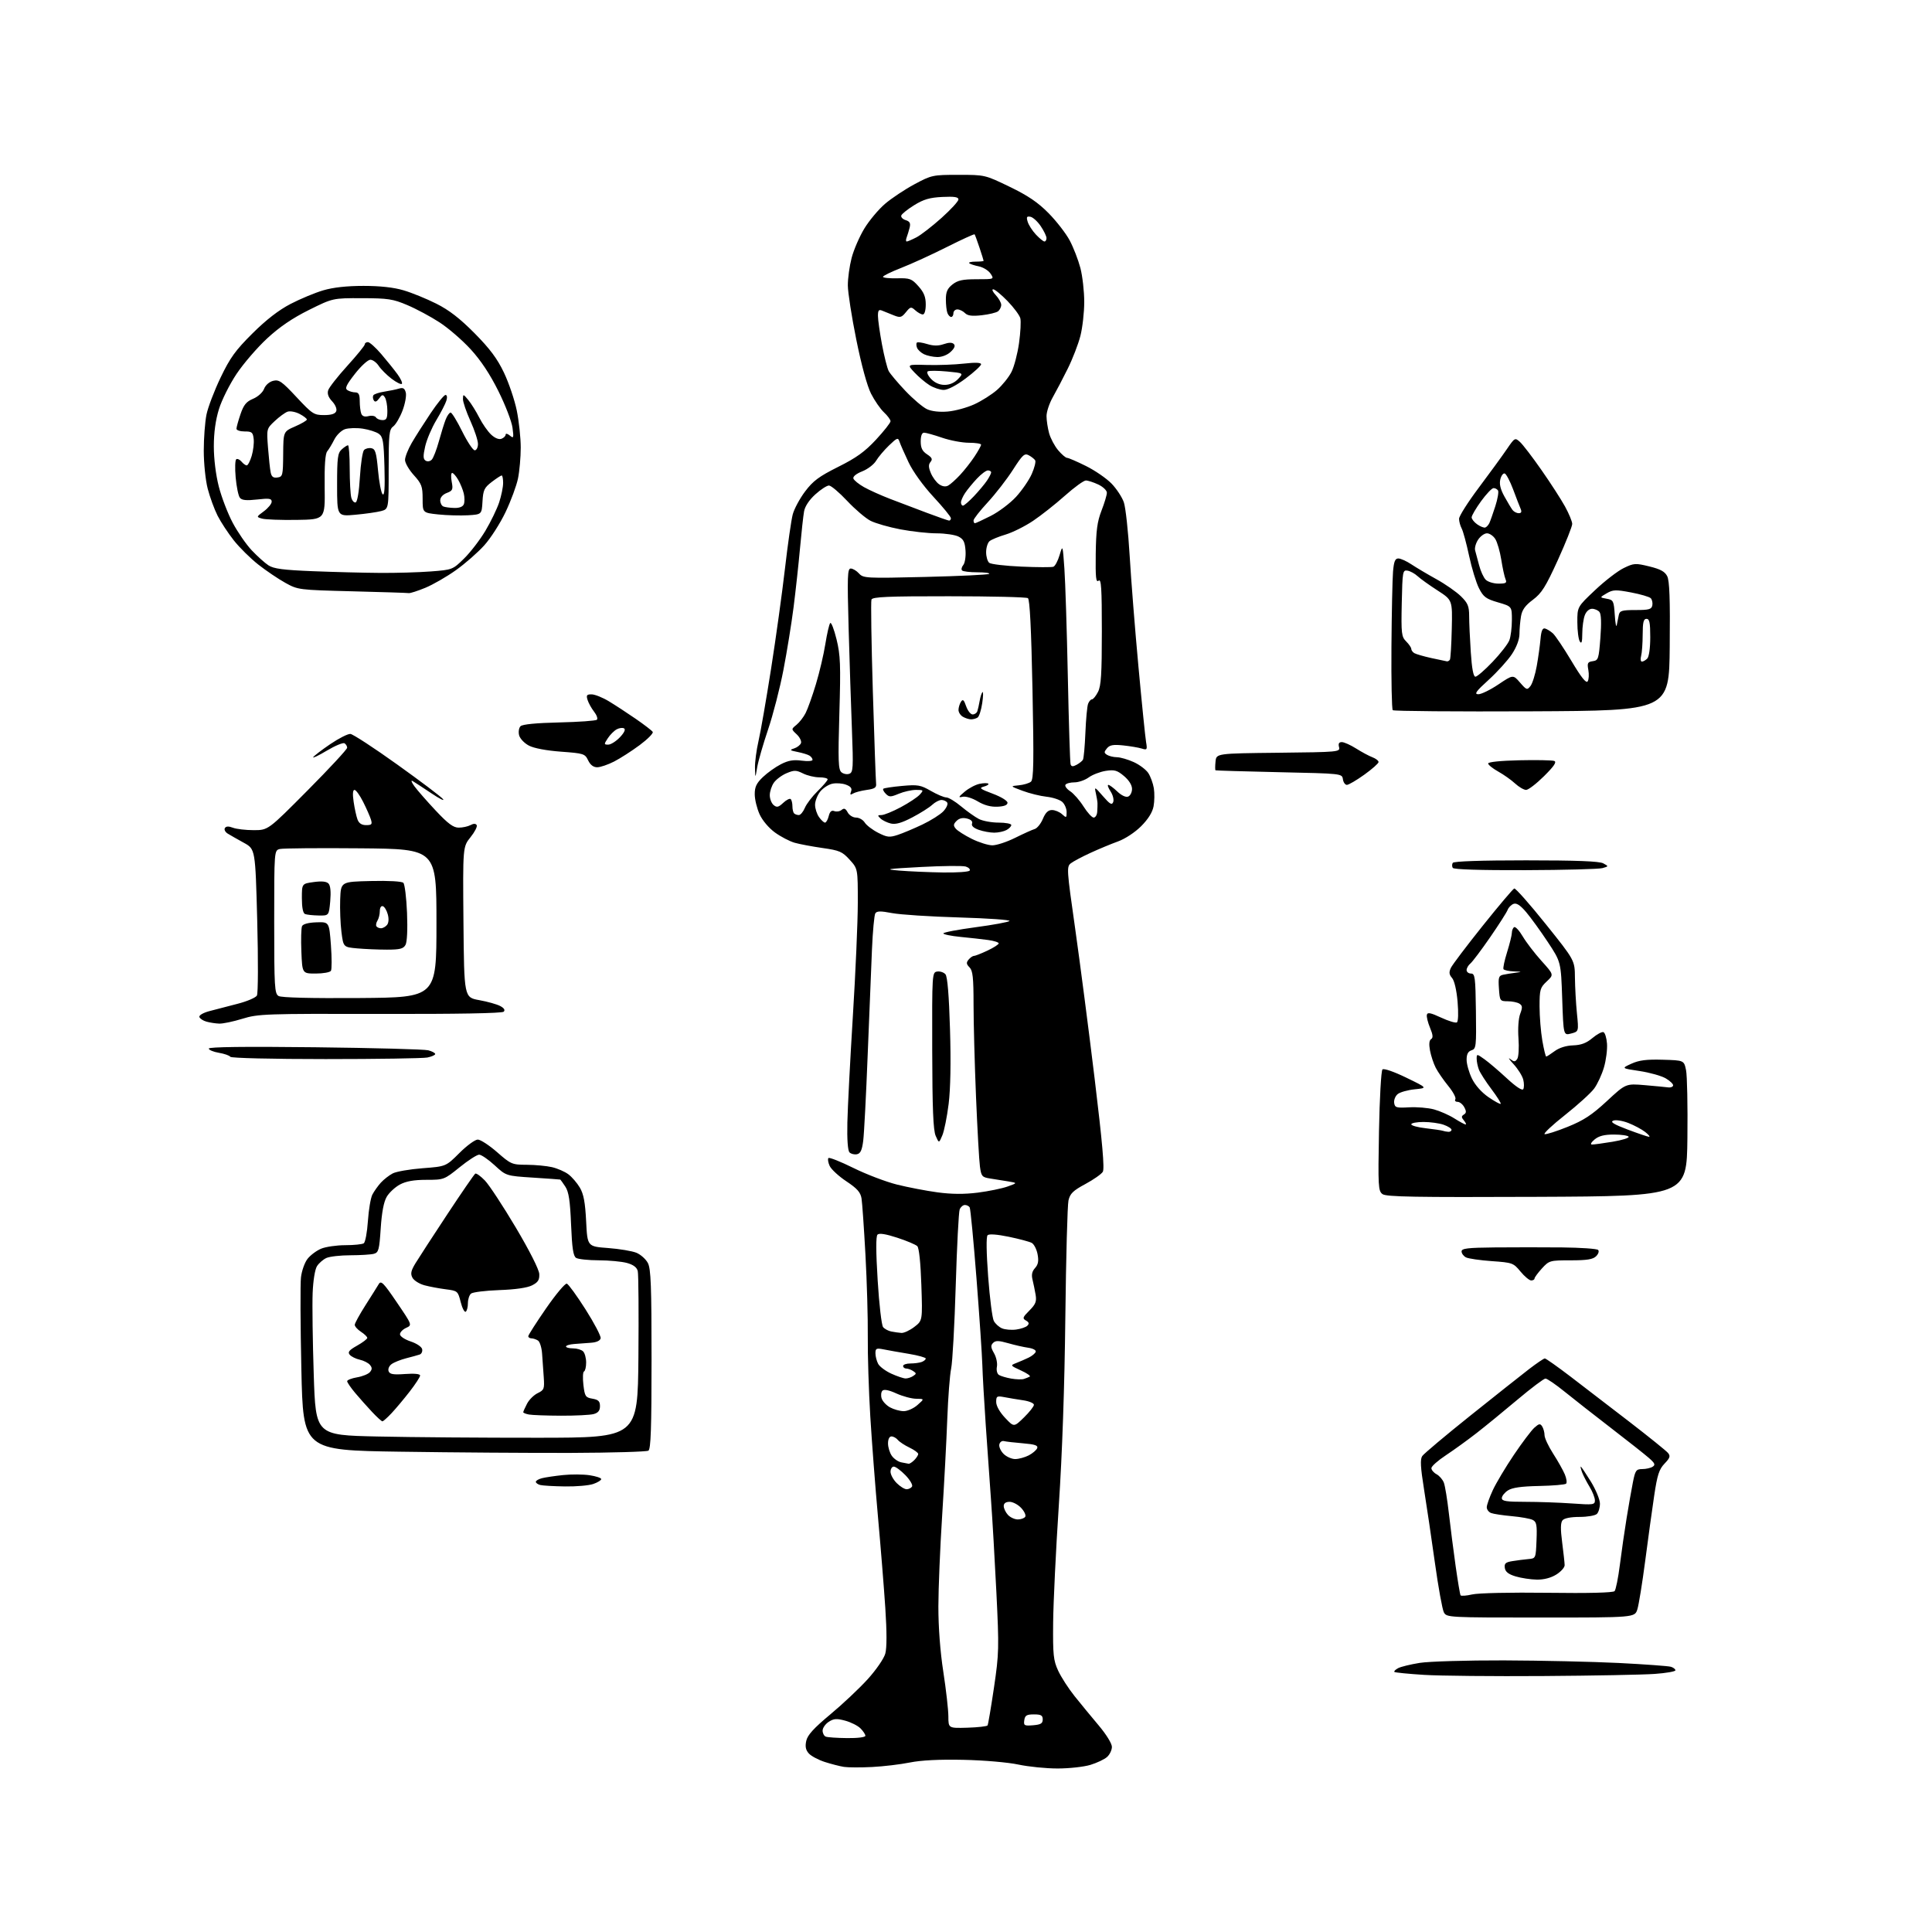 <?xml version="1.0" encoding="UTF-8" standalone="no"?>
<svg 
  version="1.1" 
  xmlns="http://www.w3.org/2000/svg" 
  xmlns:xlink="http://www.w3.org/1999/xlink" 
  xmlns:svg="http://www.w3.org/2000/svg"
  xmlns:rdf="http://www.w3.org/1999/02/22-rdf-syntax-ns#"
  xmlns:cc="http://creativecommons.org/ns#"
  xmlns:dc="http://purl.org/dc/elements/1.1/"
  viewBox="0 0 768 768"
  width="768"
  height="768"
>
<style>svg {background-color: white; }</style>"
<path stroke="none" fill="black" fill-rule="evenodd" d="M346.69,702.41C342.19,702.64 337.15,702.62 335.50,702.37C333.85,702.11 330.42,701.23 327.87,700.41C325.32,699.59 322.46,698.07 321.52,697.03C320.28,695.65 320.00,694.28 320.50,692.01C321.01,689.70 323.47,686.99 330.05,681.51C334.92,677.46 341.62,671.15 344.93,667.50C348.29,663.79 351.38,659.30 351.92,657.33C352.55,655.05 352.55,648.65 351.92,639.15C351.39,631.09 350.08,614.83 349.01,603.00C347.95,591.17 346.57,573.17 345.95,563.00C345.34,552.83 344.89,538.55 344.96,531.28C345.03,524.01 344.61,509.38 344.03,498.78C343.45,488.18 342.75,478.09 342.47,476.38C342.07,473.95 340.73,472.44 336.44,469.59C333.41,467.58 330.42,464.82 329.80,463.46C329.18,462.10 328.97,460.70 329.32,460.34C329.68,459.99 334.14,461.76 339.24,464.28C344.33,466.80 352.10,469.76 356.50,470.87C360.90,471.97 368.18,473.37 372.69,473.98C378.35,474.74 383.29,474.77 388.69,474.09C392.98,473.54 398.30,472.45 400.50,471.67C404.50,470.24 404.50,470.24 400.75,469.62C398.69,469.28 395.45,468.76 393.56,468.47C390.38,467.97 390.07,467.60 389.54,463.72C389.22,461.40 388.52,448.93 387.98,436.00C387.45,423.07 387.00,406.57 387.00,399.32C387.00,388.58 386.70,385.85 385.40,384.54C384.12,383.26 384.05,382.65 385.02,381.47C385.70,380.66 386.64,380.00 387.13,380.00C387.62,380.00 390.04,379.05 392.51,377.89C394.98,376.73 397.00,375.43 397.00,375.00C397.00,374.58 395.09,373.97 392.75,373.66C390.41,373.34 385.46,372.79 381.75,372.43C378.04,372.06 375.00,371.44 375.00,371.04C375.00,370.63 380.74,369.54 387.75,368.60C394.76,367.67 400.86,366.54 401.29,366.11C401.73,365.67 392.73,365.04 381.30,364.70C369.86,364.37 357.85,363.59 354.61,362.97C350.02,362.09 348.54,362.12 347.95,363.08C347.53,363.76 346.93,370.21 346.62,377.41C346.30,384.61 345.54,403.55 344.91,419.50C344.29,435.45 343.49,450.74 343.14,453.49C342.66,457.25 342.04,458.56 340.64,458.83C339.62,459.03 338.30,458.70 337.70,458.10C337.01,457.41 336.69,453.00 336.84,446.25C336.97,440.34 337.95,421.32 339.02,404.00C340.10,386.68 340.98,366.39 340.99,358.92C341.00,345.33 341.00,345.33 337.75,341.75C334.84,338.54 333.71,338.05 327.00,337.10C322.88,336.51 317.87,335.57 315.89,335.01C313.90,334.44 310.38,332.61 308.06,330.93C305.61,329.15 303.05,326.12 301.95,323.69C300.90,321.38 300.03,317.82 300.02,315.76C300.00,312.83 300.70,311.34 303.25,308.91C305.04,307.19 308.27,304.89 310.43,303.79C313.37,302.28 315.45,301.93 318.68,302.37C321.08,302.70 323.00,302.55 323.00,302.04C323.00,301.53 322.45,300.78 321.78,300.37C321.12,299.95 318.98,299.30 317.03,298.91C313.94,298.30 313.77,298.12 315.68,297.51C316.88,297.12 318.10,296.18 318.40,295.41C318.69,294.64 317.93,293.08 316.72,291.93C314.50,289.85 314.50,289.85 316.63,288.12C317.80,287.16 319.43,285.06 320.25,283.44C321.08,281.82 322.92,276.68 324.33,272.00C325.75,267.32 327.44,260.12 328.09,256.00C328.75,251.88 329.61,248.13 330.02,247.68C330.42,247.22 331.55,250.12 332.53,254.11C334.08,260.45 334.23,264.22 333.66,283.57C333.11,302.49 333.23,305.95 334.50,307.00C335.31,307.67 336.72,307.94 337.64,307.58C339.14,307.01 339.24,305.27 338.66,290.22C338.30,281.03 337.71,262.81 337.34,249.75C336.77,228.99 336.87,226.00 338.19,226.00C339.01,226.00 340.49,226.88 341.47,227.97C343.17,229.85 344.26,229.91 367.87,229.34C381.42,229.01 392.81,228.47 393.20,228.12C393.58,227.78 391.49,227.50 388.53,227.50C385.58,227.50 382.84,227.17 382.44,226.77C382.04,226.37 382.26,225.40 382.92,224.60C383.58,223.80 383.98,221.21 383.81,218.85C383.56,215.43 382.99,214.29 381.00,213.29C379.62,212.60 375.74,212.02 372.36,212.01C368.98,212.01 362.49,211.29 357.93,210.43C353.37,209.56 348.03,208.03 346.06,207.03C344.10,206.03 339.91,202.46 336.76,199.11C333.61,195.75 330.35,193.00 329.52,193.00C328.69,193.00 326.25,194.58 324.11,196.52C321.69,198.71 319.99,201.26 319.63,203.27C319.31,205.05 318.58,211.68 318.01,218.00C317.44,224.32 316.29,234.85 315.46,241.39C314.63,247.93 312.80,259.18 311.41,266.39C310.02,273.60 307.28,284.23 305.32,290.00C303.37,295.77 301.42,302.52 301.00,305.00C300.24,309.50 300.24,309.50 300.12,305.31C300.05,303.01 300.69,298.17 301.52,294.56C302.36,290.95 304.61,277.98 306.53,265.75C308.45,253.51 310.93,235.62 312.04,226.00C313.15,216.38 314.54,206.70 315.12,204.50C315.70,202.30 317.91,198.19 320.03,195.37C323.20,191.16 325.55,189.41 333.19,185.59C340.42,181.99 343.78,179.56 348.25,174.75C351.41,171.33 354.00,168.05 354.00,167.45C354.00,166.84 352.83,165.26 351.40,163.92C349.97,162.59 347.66,159.25 346.26,156.50C344.70,153.44 342.43,145.12 340.39,135.00C338.55,125.93 337.04,116.23 337.03,113.46C337.01,110.69 337.69,105.77 338.53,102.54C339.37,99.30 341.65,94.05 343.58,90.86C345.52,87.67 349.22,83.25 351.80,81.04C354.39,78.82 359.65,75.32 363.50,73.25C370.32,69.60 370.77,69.50 381.02,69.50C391.51,69.50 391.55,69.51 401.34,74.24C408.66,77.78 412.58,80.44 416.83,84.74C419.95,87.91 423.73,92.78 425.22,95.57C426.71,98.37 428.62,103.30 429.47,106.53C430.31,109.77 431.00,115.83 431.00,120.00C431.00,124.17 430.31,130.26 429.47,133.54C428.63,136.82 426.38,142.65 424.47,146.50C422.57,150.35 419.88,155.48 418.50,157.91C417.13,160.33 416.00,163.71 416.01,165.41C416.01,167.11 416.48,170.17 417.04,172.22C417.61,174.26 419.22,177.30 420.63,178.97C422.03,180.64 423.63,182.00 424.17,182.00C424.72,182.00 428.11,183.46 431.70,185.25C435.29,187.03 439.85,190.17 441.84,192.22C443.83,194.27 446.03,197.62 446.74,199.66C447.45,201.71 448.49,211.28 449.06,220.94C449.63,230.60 451.20,250.43 452.55,265.00C453.89,279.57 455.26,293.02 455.57,294.89C456.11,298.06 456.00,298.23 453.82,297.55C452.54,297.16 449.23,296.60 446.46,296.31C442.51,295.90 441.12,296.15 440.03,297.47C438.83,298.91 438.83,299.28 440.06,300.06C440.85,300.56 442.62,300.99 444.00,301.01C445.38,301.03 448.38,301.90 450.67,302.94C452.97,303.98 455.57,305.95 456.47,307.31C457.36,308.67 458.35,311.39 458.67,313.34C458.98,315.29 458.94,318.53 458.56,320.53C458.11,322.92 456.40,325.65 453.61,328.44C451.16,330.89 447.26,333.45 444.43,334.48C441.72,335.46 436.80,337.50 433.50,339.02C430.20,340.53 426.69,342.40 425.69,343.16C423.96,344.50 424.03,345.56 427.38,369.03C429.29,382.49 432.79,409.39 435.14,428.81C438.22,454.26 439.13,464.59 438.38,465.81C437.81,466.74 434.68,468.93 431.43,470.68C426.56,473.30 425.37,474.46 424.74,477.18C424.32,479.01 423.76,499.85 423.49,523.50C423.18,551.31 422.26,577.80 420.89,598.50C419.73,616.10 418.72,637.02 418.64,645.00C418.52,657.89 418.74,660.01 420.64,664.13C421.82,666.67 424.74,671.21 427.14,674.21C429.54,677.21 433.86,682.47 436.75,685.89C439.75,689.44 442.00,693.09 442.00,694.40C442.00,695.66 441.14,697.47 440.09,698.41C439.05,699.36 436.05,700.78 433.44,701.57C430.82,702.36 424.96,703.00 420.41,703.00C415.85,703.00 408.84,702.30 404.82,701.44C400.73,700.56 391.09,699.73 383.00,699.56C373.46,699.35 366.17,699.72 361.69,700.62C357.95,701.38 351.20,702.18 346.69,702.41zM336.75,690.92C340.97,690.97 344.00,690.58 344.00,690.00C344.00,689.45 343.12,688.12 342.05,687.05C340.98,685.98 338.24,684.60 335.97,683.99C332.55,683.07 331.42,683.15 329.42,684.46C328.09,685.33 327.00,686.90 327.00,687.94C327.00,688.98 327.56,690.06 328.25,690.34C328.94,690.62 332.76,690.88 336.75,690.92zM384.58,686.79C388.74,686.66 392.34,686.25 392.57,685.88C392.81,685.51 393.95,678.74 395.12,670.85C397.12,657.30 397.17,655.19 396.08,633.00C395.44,620.08 394.49,603.65 393.96,596.50C393.44,589.35 392.49,575.85 391.85,566.50C391.21,557.15 390.60,546.35 390.49,542.50C390.38,538.65 389.34,523.21 388.17,508.19C387.00,493.17 385.78,480.45 385.46,479.94C385.14,479.42 384.28,479.00 383.55,479.00C382.81,479.00 381.89,479.79 381.49,480.75C381.10,481.71 380.39,495.32 379.92,511.00C379.45,526.67 378.63,541.52 378.10,544.00C377.57,546.48 376.88,555.48 376.56,564.00C376.25,572.52 375.33,589.85 374.52,602.50C373.71,615.15 373.03,631.40 373.02,638.61C373.01,646.82 373.74,656.54 374.99,664.61C376.08,671.70 376.98,679.64 376.99,682.26C377.00,687.01 377.00,687.01 384.58,686.79zM410.67,685.82C413.73,685.56 414.50,685.10 414.50,683.50C414.50,681.88 413.83,681.50 411.00,681.50C408.10,681.50 407.44,681.90 407.17,683.82C406.87,685.93 407.17,686.10 410.67,685.82zM613.50,666.25C593.70,666.39 572.38,666.18 566.12,665.79C559.86,665.40 554.54,664.87 554.29,664.62C554.03,664.37 554.70,663.69 555.77,663.12C556.84,662.55 560.71,661.61 564.37,661.02C568.04,660.44 583.06,659.99 597.77,660.03C612.47,660.08 633.04,660.54 643.49,661.06C653.93,661.59 663.27,662.27 664.24,662.58C665.21,662.88 666.00,663.51 666.00,663.98C666.00,664.44 662.29,665.09 657.75,665.41C653.21,665.74 633.30,666.12 613.50,666.25zM612.46,643.00C575.65,643.00 575.05,642.97 573.96,640.93C573.35,639.78 571.74,630.90 570.39,621.18C569.03,611.45 567.09,598.33 566.07,592.00C564.67,583.25 564.50,580.10 565.36,578.81C565.99,577.88 574.55,570.68 584.39,562.81C594.23,554.94 604.77,546.59 607.81,544.25C610.86,541.91 613.68,540.00 614.09,540.00C614.50,540.00 619.12,543.26 624.35,547.25C629.58,551.24 640.14,559.35 647.83,565.28C655.51,571.21 662.36,576.73 663.05,577.56C664.09,578.81 663.85,579.55 661.68,581.81C659.52,584.07 658.80,586.29 657.57,594.52C656.75,600.01 655.13,611.70 653.99,620.50C652.84,629.30 651.44,637.96 650.87,639.75C649.84,643.00 649.84,643.00 612.46,643.00zM585.24,633.81C587.67,633.25 600.57,632.97 615.20,633.16C631.50,633.38 641.23,633.13 641.82,632.50C642.32,631.95 643.27,627.23 643.93,622.00C644.59,616.77 645.79,608.45 646.60,603.50C647.40,598.55 648.53,592.14 649.10,589.25C650.04,584.49 650.39,584.00 652.82,583.98C654.29,583.98 656.15,583.56 656.95,583.05C658.13,582.30 657.86,581.66 655.45,579.55C653.83,578.13 647.10,572.82 640.50,567.74C633.90,562.66 625.58,556.14 622.01,553.25C618.45,550.36 615.00,548.00 614.35,548.00C613.71,548.00 608.75,551.73 603.34,556.28C597.93,560.84 590.58,566.85 587.00,569.64C583.42,572.43 577.91,576.41 574.75,578.50C571.59,580.58 569.00,582.88 569.00,583.61C569.00,584.33 569.92,585.42 571.05,586.03C572.17,586.63 573.49,588.15 573.96,589.40C574.44,590.65 575.33,596.14 575.95,601.59C576.57,607.04 577.78,616.45 578.63,622.50C579.49,628.55 580.37,633.79 580.59,634.15C580.81,634.50 582.90,634.35 585.24,633.81zM610.88,627.92C608.47,627.88 604.70,627.31 602.50,626.65C599.64,625.79 598.41,624.83 598.19,623.28C597.93,621.51 598.49,621.01 601.19,620.57C603.01,620.27 605.85,619.91 607.50,619.76C610.50,619.50 610.50,619.50 610.79,612.31C611.04,606.22 610.81,604.97 609.29,604.20C608.31,603.69 604.57,603.02 600.99,602.70C597.41,602.38 593.69,601.82 592.74,601.45C591.78,601.09 591.00,600.05 591.01,599.14C591.02,598.24 592.10,595.18 593.42,592.35C594.74,589.51 598.50,583.21 601.78,578.35C605.06,573.48 608.73,568.62 609.93,567.54C611.80,565.87 612.26,565.80 613.05,567.04C613.55,567.84 613.98,569.42 613.98,570.53C613.99,571.65 615.54,574.95 617.41,577.86C619.29,580.77 621.37,584.49 622.05,586.11C622.72,587.73 622.95,589.39 622.55,589.78C622.16,590.18 617.32,590.59 611.81,590.70C604.67,590.85 601.11,591.36 599.40,592.48C598.08,593.34 597.00,594.71 597.00,595.52C597.00,596.72 598.77,597.00 606.35,597.00C611.49,597.00 619.81,597.29 624.85,597.65C633.40,598.26 634.00,598.18 634.00,596.40C633.99,595.35 633.05,592.96 631.91,591.08C630.76,589.19 629.42,586.61 628.93,585.33C628.45,584.05 628.20,583.00 628.38,583.00C628.57,583.00 630.35,585.66 632.36,588.90C634.36,592.15 636.00,596.11 636.00,597.70C636.00,599.30 635.46,601.14 634.80,601.80C634.14,602.46 631.05,603.00 627.92,603.00C624.39,603.00 621.82,603.51 621.13,604.34C620.34,605.30 620.29,607.82 620.98,613.09C621.51,617.17 621.95,621.25 621.97,622.17C621.99,623.09 620.48,624.77 618.63,625.92C616.48,627.25 613.69,627.97 610.88,627.92zM404.60,604.00C405.85,604.00 407.18,603.52 407.55,602.93C407.91,602.34 407.18,600.76 405.93,599.43C404.68,598.09 402.60,597.00 401.33,597.00C399.82,597.00 399.00,597.59 399.00,598.67C399.00,599.59 399.74,601.17 400.65,602.17C401.57,603.18 403.34,604.00 404.60,604.00zM360.40,592.00C361.21,592.00 362.18,591.51 362.55,590.91C362.92,590.32 361.74,588.29 359.92,586.41C358.10,584.54 356.02,583.00 355.30,583.00C354.59,583.00 354.00,583.92 354.00,585.05C354.00,586.17 355.10,588.20 356.45,589.55C357.80,590.90 359.58,592.00 360.40,592.00zM224.60,590.88C220.15,590.82 215.71,590.56 214.75,590.31C213.79,590.06 213.00,589.49 213.00,589.04C213.00,588.59 214.11,587.94 215.47,587.60C216.84,587.25 220.61,586.70 223.86,586.36C227.11,586.02 231.85,586.05 234.39,586.43C236.92,586.81 239.00,587.50 239.00,587.96C239.00,588.43 237.58,589.30 235.85,589.90C234.12,590.51 229.06,590.95 224.60,590.88zM361.18,581.86C361.55,581.94 362.56,581.29 363.43,580.43C364.29,579.56 365.00,578.46 365.00,577.98C365.00,577.49 363.45,576.36 361.55,575.45C359.65,574.55 357.57,573.18 356.92,572.41C356.28,571.63 355.14,571.00 354.38,571.00C353.54,571.00 353.00,572.09 353.00,573.78C353.00,575.31 353.68,577.52 354.51,578.71C355.34,579.89 357.03,581.06 358.26,581.30C359.49,581.53 360.81,581.79 361.18,581.86zM403.55,580.00C404.95,580.00 407.37,579.34 408.93,578.54C410.48,577.73 412.00,576.44 412.30,575.67C412.71,574.58 411.42,574.14 406.67,573.74C403.28,573.46 399.85,573.06 399.06,572.86C398.27,572.66 397.45,573.26 397.25,574.19C397.04,575.12 397.80,576.80 398.94,577.94C400.07,579.07 402.15,580.00 403.55,580.00zM227.00,577.55C210.78,577.60 180.18,577.39 159.00,577.07C120.50,576.50 120.50,576.50 119.80,544.50C119.41,526.90 119.34,510.37 119.64,507.77C119.94,505.17 121.12,501.85 122.26,500.40C123.40,498.95 125.82,497.14 127.64,496.38C129.45,495.62 133.76,494.99 137.22,494.98C140.67,494.98 144.00,494.64 144.60,494.23C145.21,493.83 145.95,489.84 146.25,485.38C146.55,480.91 147.35,476.18 148.02,474.88C148.70,473.57 150.21,471.44 151.37,470.15C152.54,468.87 154.67,467.20 156.11,466.45C157.55,465.70 162.89,464.78 167.99,464.39C177.26,463.69 177.26,463.69 182.61,458.35C185.55,455.41 188.84,453.00 189.92,453.00C191.00,453.00 194.45,455.25 197.60,458.00C203.10,462.82 203.53,463.00 209.41,463.02C212.76,463.04 217.27,463.46 219.42,463.96C221.58,464.46 224.51,465.73 225.92,466.79C227.34,467.84 229.40,470.24 230.50,472.10C232.01,474.67 232.62,477.96 233.00,485.50C233.50,495.50 233.50,495.50 241.71,496.11C246.22,496.45 251.30,497.30 253.00,498.00C254.70,498.71 256.75,500.55 257.55,502.09C258.74,504.39 259.00,511.31 259.00,540.39C259.00,567.70 258.71,576.06 257.75,576.66C257.06,577.09 243.22,577.49 227.00,577.55zM214.00,571.53C253.50,571.50 253.50,571.50 253.78,539.50C253.93,521.90 253.82,506.51 253.52,505.29C253.16,503.79 251.79,502.76 249.24,502.05C247.18,501.48 242.12,501.00 238.00,500.99C233.88,500.98 229.83,500.55 229.01,500.03C227.87,499.31 227.40,496.18 227.01,486.75C226.62,477.25 226.09,473.79 224.73,471.71C223.75,470.22 222.85,468.96 222.73,468.90C222.60,468.85 217.70,468.50 211.84,468.12C201.19,467.43 201.19,467.43 196.62,463.21C194.10,460.90 191.33,459.00 190.47,459.00C189.60,459.00 186.11,461.25 182.71,464.00C176.60,468.94 176.44,469.00 169.50,469.00C164.55,469.00 161.44,469.55 158.98,470.86C157.07,471.89 154.70,474.08 153.73,475.74C152.55,477.75 151.76,481.91 151.34,488.30C150.77,496.88 150.50,497.90 148.60,498.41C147.45,498.72 143.26,498.98 139.30,498.99C135.34,498.99 131.04,499.48 129.74,500.07C128.45,500.66 126.77,502.12 126.01,503.32C125.20,504.59 124.48,509.05 124.28,514.00C124.09,518.67 124.29,533.30 124.72,546.50C125.50,570.50 125.50,570.50 150.00,571.03C163.47,571.33 192.28,571.55 214.00,571.53zM407.03,563.47C409.21,561.34 411.00,559.07 411.00,558.43C411.00,557.79 409.09,556.98 406.75,556.64C404.41,556.30 401.04,555.74 399.25,555.39C396.27,554.83 396.00,554.99 396.00,557.32C396.00,558.85 397.40,561.34 399.53,563.60C403.06,567.35 403.06,567.35 407.03,563.47zM152.01,565.00C151.68,565.00 149.82,563.31 147.89,561.25C145.96,559.19 142.94,555.80 141.19,553.72C139.44,551.63 138.00,549.54 138.00,549.05C138.00,548.57 139.77,547.88 141.94,547.51C144.11,547.14 146.42,546.20 147.06,545.42C147.97,544.33 147.97,543.67 147.05,542.56C146.40,541.77 144.57,540.85 143.00,540.50C141.43,540.15 139.64,539.27 139.02,538.53C138.14,537.47 138.77,536.70 141.95,534.91C144.18,533.66 146.00,532.27 146.00,531.84C146.00,531.40 144.88,530.31 143.50,529.41C142.12,528.51 141.01,527.26 141.02,526.63C141.03,526.01 142.95,522.52 145.27,518.87C147.60,515.22 149.97,511.43 150.56,510.45C151.47,508.92 152.45,509.91 157.74,517.70C163.88,526.73 163.88,526.73 161.44,527.85C160.10,528.46 159.00,529.60 159.00,530.40C159.00,531.20 160.88,532.46 163.25,533.25C165.65,534.05 167.64,535.39 167.82,536.34C168.00,537.25 167.55,538.21 166.82,538.45C166.10,538.70 163.69,539.36 161.47,539.93C159.25,540.50 156.64,541.54 155.66,542.26C154.66,542.99 154.15,544.22 154.48,545.09C154.95,546.30 156.32,546.53 161.03,546.19C164.74,545.92 167.00,546.15 167.00,546.79C167.00,547.36 165.14,550.22 162.86,553.16C160.58,556.10 157.34,559.96 155.66,561.75C153.98,563.54 152.34,565.00 152.01,565.00zM223.00,562.76C217.22,562.74 211.49,562.53 210.25,562.29C209.01,562.06 208.00,561.64 208.00,561.38C208.00,561.12 208.67,559.60 209.50,558.01C210.32,556.41 212.23,554.52 213.75,553.79C216.29,552.56 216.47,552.08 216.15,547.48C215.95,544.74 215.66,540.53 215.49,538.12C215.33,535.71 214.59,533.35 213.85,532.88C213.11,532.41 211.94,532.02 211.25,532.02C210.56,532.01 210.00,531.62 210.00,531.16C210.00,530.70 213.18,525.73 217.07,520.10C220.96,514.48 224.68,510.05 225.32,510.27C225.97,510.48 229.33,515.10 232.78,520.54C236.24,525.98 238.93,531.13 238.77,531.97C238.58,532.93 237.17,533.60 234.98,533.76C233.07,533.90 230.04,534.13 228.25,534.26C226.46,534.39 225.00,534.84 225.00,535.25C225.00,535.66 226.26,536.00 227.80,536.00C229.34,536.00 231.14,536.54 231.80,537.20C232.46,537.86 233.00,539.85 233.00,541.62C233.00,543.39 232.62,544.98 232.16,545.17C231.70,545.35 231.59,547.75 231.91,550.49C232.45,555.08 232.74,555.53 235.50,556.00C237.87,556.41 238.50,557.03 238.50,558.96C238.50,560.72 237.80,561.61 236.00,562.11C234.62,562.49 228.78,562.78 223.00,562.76zM359.19,560.96C360.68,560.98 363.15,559.89 364.69,558.53C367.50,556.06 367.50,556.06 364.20,556.03C362.38,556.01 358.84,555.06 356.32,553.92C353.35,552.56 351.42,552.18 350.78,552.82C350.24,553.36 350.10,554.75 350.47,555.90C350.84,557.06 352.34,558.66 353.82,559.46C355.29,560.26 357.71,560.94 359.19,560.96zM407.00,548.16C407.82,547.90 408.88,547.48 409.34,547.23C409.81,546.97 408.23,545.87 405.84,544.78C401.56,542.82 401.54,542.77 404.00,541.81C405.38,541.27 407.59,540.31 408.92,539.67C410.25,539.02 411.51,537.99 411.71,537.36C411.93,536.72 410.65,536.03 408.80,535.76C406.98,535.51 403.37,534.69 400.76,533.94C396.96,532.86 395.76,532.84 394.76,533.84C393.76,534.84 393.84,535.65 395.14,537.92C396.04,539.48 396.55,541.89 396.29,543.26C396.01,544.71 396.36,546.11 397.12,546.58C397.84,547.02 400.02,547.67 401.97,548.01C403.91,548.35 406.18,548.42 407.00,548.16zM360.00,547.96C360.82,547.97 362.18,547.53 363.00,546.98C364.33,546.11 364.33,545.89 363.00,545.02C362.18,544.47 360.94,544.02 360.25,544.02C359.56,544.01 359.00,543.55 359.00,543.00C359.00,542.45 360.31,542.00 361.92,542.00C363.52,542.00 365.55,541.73 366.42,541.39C367.29,541.06 368.00,540.45 368.00,540.04C368.00,539.63 364.96,538.79 361.25,538.17C357.54,537.56 353.04,536.76 351.25,536.40C348.37,535.83 348.00,536.00 348.00,537.94C348.00,539.15 348.49,541.04 349.08,542.15C349.68,543.26 352.04,545.02 354.33,546.06C356.62,547.10 359.18,547.96 360.00,547.96zM358.32,529.86C359.32,529.94 361.62,528.87 363.43,527.49C366.73,524.97 366.73,524.97 366.25,510.74C365.96,502.03 365.34,496.06 364.64,495.37C364.01,494.75 360.42,493.23 356.66,492.01C352.10,490.52 349.49,490.11 348.82,490.78C348.16,491.44 348.18,497.52 348.89,509.00C349.47,518.48 350.44,526.83 351.05,527.56C351.65,528.28 353.13,529.07 354.32,529.30C355.52,529.54 357.32,529.79 358.32,529.86zM403.91,528.52C405.79,528.27 407.82,527.58 408.41,526.97C409.20,526.18 409.03,525.61 407.83,524.93C406.36,524.10 406.51,523.64 409.19,520.97C411.67,518.48 412.12,517.36 411.68,514.72C411.38,512.95 410.83,510.25 410.45,508.71C409.96,506.75 410.25,505.38 411.44,504.07C412.70,502.67 412.96,501.28 412.45,498.57C412.07,496.58 411.02,494.55 410.12,494.06C409.21,493.58 405.10,492.48 400.99,491.63C396.35,490.67 393.16,490.44 392.58,491.02C392.00,491.60 392.09,497.86 392.81,507.53C393.45,516.09 394.46,524.00 395.06,525.10C395.65,526.21 397.11,527.53 398.32,528.04C399.52,528.55 402.04,528.77 403.91,528.52zM185.12,521.43C184.63,521.73 183.73,519.98 183.12,517.55C182.03,513.23 181.89,513.11 177.25,512.52C174.64,512.19 170.82,511.48 168.77,510.93C166.71,510.38 164.55,509.03 163.96,507.92C163.11,506.34 163.35,505.15 165.13,502.21C166.37,500.17 172.05,491.42 177.77,482.76C183.49,474.10 188.51,466.80 188.93,466.54C189.34,466.29 191.07,467.52 192.77,469.29C194.47,471.06 200.00,479.48 205.06,488.00C210.57,497.30 214.30,504.68 214.37,506.46C214.47,508.81 213.88,509.74 211.50,510.95C209.60,511.92 204.85,512.61 198.50,512.83C193.00,513.03 187.94,513.65 187.25,514.22C186.56,514.78 186.00,516.51 186.00,518.06C186.00,519.61 185.60,521.13 185.12,521.43zM608.67,509.00C607.95,509.00 606.03,507.41 604.42,505.46C601.60,502.03 601.22,501.90 593.00,501.32C588.33,500.99 583.71,500.32 582.75,499.83C581.79,499.33 581.00,498.27 581.00,497.46C581.00,496.26 583.34,495.98 594.25,495.87C601.54,495.80 613.55,495.80 620.95,495.87C628.35,495.95 634.79,496.39 635.27,496.87C635.75,497.35 635.41,498.45 634.49,499.36C633.24,500.62 630.89,501.00 624.37,501.00C616.09,501.00 615.82,501.08 612.94,504.22C611.32,506.00 610.00,507.80 610.00,508.22C610.00,508.65 609.40,509.00 608.67,509.00zM610.95,475.76C562.48,475.97 551.06,475.77 549.57,474.68C547.87,473.43 547.77,471.74 548.17,449.67C548.41,436.65 549.03,425.60 549.55,425.12C550.11,424.62 554.04,425.97 559.00,428.38C567.50,432.50 567.50,432.50 562.39,433.01C559.57,433.30 556.51,434.16 555.59,434.93C554.66,435.70 554.04,437.26 554.20,438.41C554.47,440.29 555.06,440.47 560.12,440.18C563.21,440.00 567.66,440.37 570.01,441.00C572.36,441.64 576.01,443.24 578.12,444.58C580.23,445.91 582.25,447.00 582.60,447.00C582.96,447.00 582.66,446.29 581.94,445.42C580.87,444.14 580.87,443.70 581.92,443.05C582.91,442.44 582.95,441.77 582.07,440.13C581.44,438.96 580.24,438.00 579.41,438.00C578.57,438.00 578.17,437.53 578.53,436.96C578.88,436.38 577.62,434.02 575.73,431.71C573.84,429.39 571.59,426.13 570.73,424.47C569.87,422.80 568.85,419.71 568.45,417.61C567.98,415.08 568.13,413.54 568.89,413.07C569.74,412.54 569.63,411.36 568.47,408.58C567.60,406.50 567.03,404.18 567.20,403.42C567.43,402.33 568.66,402.56 572.85,404.51C575.79,405.88 578.62,406.74 579.13,406.42C579.68,406.08 579.79,402.64 579.41,398.17C579.01,393.56 578.13,389.80 577.21,388.75C576.03,387.39 575.93,386.48 576.74,384.75C577.33,383.51 583.03,375.98 589.41,368.00C595.79,360.02 601.43,353.36 601.94,353.19C602.45,353.02 608.07,359.37 614.43,367.31C626.00,381.74 626.00,381.74 626.06,388.62C626.10,392.40 626.45,398.77 626.85,402.78C627.58,410.05 627.58,410.05 624.54,410.84C621.50,411.63 621.50,411.63 621.00,397.00C620.50,382.37 620.50,382.37 615.25,374.43C612.37,370.07 608.50,364.74 606.67,362.58C604.32,359.82 602.84,358.85 601.64,359.31C600.72,359.66 599.65,360.75 599.29,361.73C598.92,362.70 595.79,367.60 592.33,372.61C588.87,377.62 585.35,382.29 584.52,382.99C583.68,383.68 583.00,384.86 583.00,385.62C583.00,386.38 583.79,387.00 584.75,387.00C586.33,387.01 586.52,388.47 586.70,401.95C586.89,415.99 586.79,416.93 584.95,417.51C583.57,417.96 583.00,419.04 583.00,421.25C583.00,422.97 583.94,426.32 585.10,428.70C586.38,431.36 588.93,434.23 591.67,436.12C594.13,437.81 596.32,439.01 596.55,438.79C596.77,438.56 595.11,435.93 592.86,432.94C590.61,429.95 588.37,426.46 587.88,425.18C587.40,423.91 587.00,421.97 587.00,420.87C587.00,418.90 587.06,418.91 590.07,421.05C591.76,422.25 595.78,425.67 598.99,428.65C602.57,431.97 605.10,433.64 605.51,432.98C605.88,432.38 605.89,430.67 605.52,429.19C605.16,427.71 603.43,424.94 601.68,423.04C599.93,421.14 599.32,420.21 600.33,420.98C601.89,422.17 602.29,422.17 603.13,420.94C603.67,420.15 603.89,416.49 603.62,412.81C603.33,408.88 603.61,404.85 604.30,403.02C605.27,400.45 605.21,399.75 603.99,398.97C603.17,398.45 601.08,398.02 599.35,398.02C596.27,398.00 596.18,397.87 595.85,392.96C595.55,388.57 595.76,387.86 597.50,387.48C598.60,387.24 600.85,386.88 602.50,386.67C605.17,386.34 605.10,386.28 601.81,386.15C599.78,386.07 597.91,385.66 597.66,385.25C597.41,384.84 598.06,381.80 599.09,378.50C600.12,375.20 600.98,371.74 600.99,370.81C600.99,369.88 601.41,368.87 601.90,368.56C602.40,368.25 603.94,369.91 605.32,372.25C606.70,374.59 610.06,378.97 612.77,381.98C617.71,387.46 617.71,387.46 614.86,390.13C612.22,392.60 612.00,393.37 612.00,400.07C612.00,404.07 612.50,410.19 613.10,413.67C613.71,417.15 614.40,420.00 614.64,420.00C614.88,420.00 616.39,419.03 617.99,417.85C619.81,416.50 622.55,415.64 625.32,415.55C628.53,415.44 630.62,414.65 632.99,412.66C634.79,411.15 636.76,410.08 637.38,410.29C637.99,410.49 638.64,412.55 638.81,414.87C638.98,417.18 638.44,421.42 637.60,424.29C636.77,427.16 635.01,430.95 633.70,432.73C632.39,434.50 627.19,439.22 622.14,443.22C617.08,447.21 613.43,450.64 614.01,450.84C614.60,451.03 618.71,449.73 623.15,447.94C629.54,445.36 632.78,443.24 638.75,437.71C646.28,430.72 646.28,430.72 653.89,431.37C658.07,431.73 662.26,432.13 663.19,432.26C664.12,432.39 664.98,432.05 665.09,431.50C665.20,430.95 663.89,429.68 662.17,428.67C660.45,427.67 655.77,426.35 651.77,425.75C644.50,424.67 644.50,424.67 648.50,422.84C651.55,421.45 654.50,421.07 660.96,421.26C669.42,421.50 669.42,421.50 670.23,425.41C670.67,427.56 670.92,439.71 670.77,452.41C670.50,475.50 670.50,475.50 610.95,475.76zM632.81,454.97C633.53,454.99 637.23,454.49 641.03,453.86C644.83,453.23 647.70,452.33 647.41,451.86C647.12,451.39 644.48,451.00 641.55,451.00C637.72,451.00 635.56,451.55 633.86,452.97C632.53,454.08 632.07,454.95 632.81,454.97zM374.59,451.33C373.25,454.50 373.25,454.50 371.94,451.50C370.97,449.26 370.62,440.65 370.57,417.50C370.50,386.80 370.52,386.50 372.59,386.20C373.74,386.04 375.21,386.54 375.85,387.32C376.63,388.26 377.25,395.78 377.64,409.12C378.04,422.26 377.84,432.81 377.10,438.83C376.46,443.96 375.33,449.59 374.59,451.33zM655.50,451.90C656.05,451.93 655.38,451.07 654.00,449.99C652.62,448.92 649.60,447.30 647.29,446.40C644.96,445.49 642.28,445.07 641.29,445.47C639.97,445.99 641.46,446.91 647.00,449.01C651.12,450.56 654.95,451.86 655.50,451.90zM575.75,449.92C576.44,449.96 577.00,449.59 577.00,449.10C577.00,448.60 575.58,447.70 573.85,447.10C572.12,446.49 568.52,446.00 565.85,446.00C563.18,446.00 561.00,446.42 561.00,446.93C561.00,447.44 563.59,448.15 566.75,448.50C569.91,448.86 572.95,449.31 573.50,449.50C574.05,449.69 575.06,449.88 575.75,449.92zM129.43,421.00C108.01,421.00 91.88,420.61 91.55,420.09C91.24,419.58 89.19,418.87 86.99,418.50C84.80,418.13 83.00,417.37 83.00,416.82C83.00,416.16 97.32,415.98 125.25,416.30C148.49,416.57 168.74,417.11 170.25,417.51C171.76,417.91 173.00,418.57 173.00,418.99C173.00,419.41 171.59,420.03 169.88,420.38C168.16,420.72 149.96,421.00 129.43,421.00zM87.14,406.90C85.69,406.85 83.41,406.50 82.07,406.12C80.74,405.75 79.47,404.92 79.26,404.28C79.04,403.61 80.71,402.62 83.19,401.95C85.56,401.31 90.60,400.00 94.38,399.04C98.16,398.08 101.65,396.59 102.13,395.74C102.61,394.88 102.66,381.62 102.25,365.87C101.50,337.54 101.50,337.54 96.93,335.02C94.41,333.63 91.53,332.00 90.53,331.38C89.54,330.77 89.02,329.77 89.40,329.17C89.86,328.42 90.88,328.38 92.60,329.04C93.99,329.57 97.71,330.00 100.86,330.00C106.58,330.00 106.58,330.00 122.29,314.18C130.93,305.48 138.00,297.85 138.00,297.24C138.00,296.62 137.53,295.83 136.95,295.47C136.38,295.11 133.20,296.43 129.90,298.40C126.60,300.37 124.17,301.53 124.51,300.98C124.85,300.44 127.90,298.10 131.29,295.80C134.69,293.50 138.28,291.67 139.28,291.75C140.28,291.82 148.65,297.28 157.88,303.89C167.11,310.49 175.30,316.67 176.08,317.63C176.86,318.59 174.80,317.57 171.50,315.36C168.20,313.15 164.85,310.96 164.05,310.49C163.24,310.01 163.54,310.91 164.75,312.57C165.93,314.18 169.75,318.54 173.23,322.25C178.11,327.44 180.21,329.00 182.35,329.00C183.88,329.00 185.97,328.55 187.01,328.00C188.25,327.33 189.09,327.33 189.49,327.99C189.83,328.54 188.73,330.70 187.04,332.80C183.97,336.62 183.97,336.62 184.23,366.55C184.50,396.49 184.50,396.49 190.50,397.57C193.80,398.16 197.56,399.22 198.86,399.92C200.41,400.75 200.88,401.52 200.23,402.17C199.60,402.80 181.64,403.12 151.09,403.05C105.34,402.94 102.62,403.04 96.37,404.97C92.75,406.09 88.60,406.96 87.14,406.90zM143.00,396.73C173.50,396.50 173.50,396.50 173.50,367.00C173.50,337.50 173.50,337.50 143.50,337.22C127.00,337.07 112.49,337.19 111.25,337.49C109.00,338.04 109.00,338.04 109.00,366.47C109.00,392.49 109.15,394.99 110.75,395.93C111.87,396.58 123.51,396.87 143.00,396.73zM125.51,387.00C120.15,387.00 120.15,387.00 119.80,378.25C119.60,373.44 119.73,368.89 120.07,368.15C120.45,367.32 122.62,366.74 125.77,366.64C130.85,366.47 130.85,366.47 131.54,375.65C131.92,380.70 131.92,385.32 131.55,385.91C131.18,386.51 128.47,387.00 125.51,387.00zM153.82,377.50C150.34,377.50 145.03,377.27 142.00,377.00C136.50,376.50 136.50,376.50 135.73,370.50C135.31,367.20 135.09,361.35 135.23,357.50C135.50,350.50 135.50,350.50 147.42,350.22C154.48,350.05 159.74,350.34 160.34,350.94C160.90,351.50 161.55,356.85 161.80,362.84C162.07,369.48 161.83,374.47 161.19,375.62C160.34,377.15 158.97,377.50 153.82,377.50zM151.44,369.00C152.16,369.00 153.24,368.41 153.84,367.69C154.50,366.90 154.63,365.25 154.16,363.51C153.74,361.92 152.85,360.45 152.20,360.23C151.50,360.00 150.99,360.81 150.98,362.17C150.98,363.45 150.56,365.15 150.05,365.95C149.55,366.75 149.35,367.76 149.62,368.20C149.90,368.64 150.71,369.00 151.44,369.00zM126.63,363.92C124.36,363.88 121.94,363.62 121.25,363.34C120.45,363.02 120.00,360.74 120.00,357.05C120.00,351.27 120.00,351.27 124.71,350.63C127.93,350.19 129.78,350.38 130.60,351.24C131.36,352.06 131.60,354.53 131.27,358.25C130.75,364.00 130.75,364.00 126.63,363.92zM374.69,346.82C380.30,346.92 385.14,346.58 385.46,346.07C385.77,345.56 385.08,344.84 383.91,344.47C382.75,344.10 374.75,344.18 366.15,344.64C352.29,345.39 351.30,345.55 357.50,346.07C361.35,346.39 369.09,346.73 374.69,346.82zM606.31,345.90C588.48,345.96 577.89,345.63 577.50,345.00C577.16,344.45 577.16,343.55 577.50,343.00C577.89,342.37 588.70,342.00 606.62,342.00C626.75,342.00 635.77,342.35 637.32,343.19C639.50,344.38 639.50,344.38 637.00,345.09C635.62,345.48 621.81,345.85 606.31,345.90zM394.45,336.03C396.13,336.04 400.20,334.71 403.50,333.07C406.80,331.43 410.31,329.84 411.30,329.55C412.28,329.27 413.75,327.45 414.56,325.51C415.59,323.03 416.66,322.00 418.18,322.00C419.37,322.00 421.17,322.74 422.17,323.65C423.90,325.22 424.00,325.17 424.00,322.81C424.00,321.43 423.21,319.61 422.25,318.76C421.29,317.90 418.48,316.98 416.00,316.71C413.52,316.44 409.25,315.39 406.50,314.36C401.50,312.50 401.50,312.50 405.00,312.17C406.92,311.99 409.09,311.34 409.81,310.74C410.89,309.84 411.01,303.02 410.43,274.07C409.94,249.89 409.36,238.26 408.61,237.77C408.00,237.36 393.87,237.02 377.22,237.02C352.84,237.00 346.84,237.26 346.42,238.34C346.14,239.07 346.38,255.39 346.96,274.59C347.54,293.79 348.13,310.39 348.26,311.48C348.45,313.08 347.75,313.56 344.50,314.01C342.30,314.32 339.86,314.97 339.08,315.45C338.00,316.11 337.82,315.92 338.31,314.63C338.78,313.40 338.23,312.66 336.31,311.93C334.85,311.37 332.39,311.20 330.84,311.54C329.29,311.88 327.12,313.30 326.01,314.71C324.91,316.12 324.00,318.46 324.00,319.91C324.00,321.37 324.70,323.56 325.56,324.78C326.41,326.00 327.49,327.00 327.95,327.00C328.41,327.00 329.08,325.83 329.43,324.41C329.89,322.57 330.55,322.00 331.67,322.43C332.54,322.76 333.84,322.55 334.56,321.95C335.54,321.14 336.13,321.38 336.97,322.94C337.57,324.07 339.07,325.00 340.29,325.00C341.52,325.00 343.07,325.89 343.75,326.98C344.43,328.06 346.82,329.89 349.06,331.03C352.63,332.85 353.59,332.96 356.82,331.90C358.84,331.24 363.27,329.38 366.65,327.77C370.03,326.16 373.79,323.79 375.00,322.50C376.22,321.20 376.91,319.66 376.55,319.07C376.18,318.48 375.15,318.00 374.26,318.00C373.36,318.00 371.70,318.87 370.56,319.93C369.43,320.99 365.87,323.24 362.66,324.92C358.49,327.11 356.05,327.81 354.16,327.37C352.70,327.03 350.84,326.13 350.04,325.38C348.76,324.18 348.80,324.00 350.40,324.00C351.40,324.00 354.85,322.60 358.05,320.89C361.26,319.18 364.66,316.93 365.60,315.89C367.24,314.07 367.19,314.00 364.12,314.00C362.37,314.00 359.29,314.69 357.28,315.53C354.03,316.89 353.46,316.89 352.12,315.55C351.30,314.72 350.84,313.82 351.12,313.55C351.39,313.27 354.74,312.77 358.56,312.42C364.84,311.85 365.93,312.04 370.00,314.38C372.48,315.81 375.24,316.98 376.16,316.99C377.07,316.99 379.73,318.60 382.07,320.56C384.42,322.52 387.59,324.77 389.12,325.56C390.65,326.35 394.17,327.00 396.95,327.00C399.73,327.00 402.00,327.43 402.00,327.96C402.00,328.50 401.13,329.40 400.07,329.96C399.00,330.53 396.82,331.00 395.21,331.00C393.61,331.00 390.85,330.50 389.09,329.88C387.03,329.16 386.07,328.27 386.40,327.39C386.74,326.53 385.99,325.78 384.38,325.38C382.69,324.96 381.30,325.27 380.25,326.32C378.97,327.60 378.91,328.19 379.92,329.40C380.60,330.23 383.47,332.05 386.28,333.45C389.09,334.85 392.77,336.01 394.45,336.03zM145.54,328.00C147.77,328.00 148.04,327.68 147.44,325.75C147.05,324.51 145.67,321.36 144.35,318.75C143.04,316.14 141.50,314.00 140.92,314.00C140.24,314.00 140.12,315.67 140.58,318.75C140.96,321.36 141.65,324.51 142.11,325.75C142.69,327.29 143.77,328.00 145.54,328.00zM434.75,325.00C435.44,325.00 436.07,323.99 436.16,322.75C436.24,321.51 436.30,319.95 436.27,319.28C436.25,318.61 435.95,316.81 435.61,315.28C435.00,312.62 435.13,312.67 438.43,316.48C441.24,319.71 442.00,320.15 442.52,318.81C442.87,317.90 442.39,316.00 441.46,314.58C440.53,313.16 440.13,312.00 440.58,312.00C441.03,312.00 442.63,313.18 444.14,314.63C445.78,316.20 447.51,317.02 448.44,316.66C449.30,316.33 450.00,314.96 450.00,313.62C450.00,312.10 448.79,310.16 446.81,308.49C444.09,306.20 443.02,305.90 439.56,306.43C437.33,306.78 434.28,307.95 432.79,309.03C431.30,310.11 428.74,311.00 427.10,311.00C425.46,311.00 423.85,311.43 423.53,311.96C423.20,312.48 424.06,313.65 425.44,314.55C426.81,315.45 429.19,318.17 430.72,320.59C432.25,323.01 434.06,325.00 434.75,325.00zM317.55,324.00C318.21,324.00 319.29,322.71 319.94,321.14C320.59,319.57 322.90,316.55 325.06,314.44C327.23,312.32 329.00,310.24 329.00,309.80C329.00,309.36 327.49,309.00 325.65,309.00C323.81,309.00 320.92,308.31 319.22,307.46C316.50,306.11 315.71,306.09 312.70,307.35C310.81,308.14 308.53,309.84 307.63,311.12C306.73,312.40 306.00,314.64 306.00,316.10C306.00,317.56 306.69,319.33 307.53,320.02C308.79,321.07 309.45,320.92 311.35,319.14C312.62,317.95 313.95,317.29 314.32,317.66C314.70,318.03 315.00,319.31 315.00,320.50C315.00,321.69 315.30,322.97 315.67,323.33C316.03,323.70 316.88,324.00 317.55,324.00zM396.50,320.68C393.84,320.80 391.21,320.09 388.65,318.55C386.45,317.24 383.87,316.45 382.65,316.73C380.83,317.14 380.96,316.82 383.50,314.69C385.15,313.30 387.81,311.90 389.41,311.58C391.01,311.25 392.57,311.23 392.87,311.53C393.17,311.83 392.36,312.36 391.07,312.69C389.08,313.21 389.61,313.64 394.61,315.50C397.95,316.75 400.50,318.31 400.50,319.10C400.50,320.04 399.18,320.56 396.50,320.68zM606.65,314.00C605.76,314.00 603.79,312.85 602.27,311.45C600.75,310.04 597.73,307.91 595.56,306.70C593.39,305.49 591.59,304.05 591.56,303.50C591.52,302.90 596.45,302.39 603.94,302.22C610.79,302.06 617.04,302.19 617.84,302.49C618.90,302.90 617.77,304.56 613.78,308.53C610.74,311.54 607.54,314.00 606.65,314.00zM535.41,312.00C534.71,312.00 534.00,310.99 533.82,309.75C533.50,307.50 533.48,307.50 508.50,306.96C494.75,306.66 483.36,306.32 483.19,306.21C483.01,306.09 483.01,304.54 483.19,302.75C483.50,299.50 483.50,299.50 508.15,299.23C532.18,298.97 532.79,298.91 532.29,296.98C531.92,295.60 532.26,295.00 533.40,295.00C534.30,295.00 536.85,296.14 539.07,297.54C541.28,298.94 544.20,300.51 545.55,301.02C546.90,301.53 548.00,302.39 548.00,302.92C548.00,303.45 545.45,305.71 542.34,307.94C539.22,310.18 536.10,312.00 535.41,312.00zM237.39,305.00C235.89,305.00 234.66,304.06 233.79,302.25C232.54,299.62 232.06,299.47 222.99,298.80C217.17,298.37 212.23,297.44 210.23,296.38C208.42,295.43 206.68,293.58 206.35,292.26C206.02,290.93 206.27,289.32 206.92,288.68C207.68,287.92 213.14,287.39 222.30,287.18C230.11,287.00 236.85,286.52 237.28,286.10C237.71,285.68 237.21,284.25 236.17,282.92C235.13,281.59 233.96,279.49 233.57,278.25C232.98,276.36 233.23,276.00 235.18,276.02C236.46,276.03 239.54,277.26 242.03,278.77C244.52,280.27 249.33,283.41 252.72,285.75C256.10,288.08 259.14,290.42 259.47,290.94C259.79,291.47 257.45,293.83 254.28,296.19C251.10,298.55 246.51,301.50 244.08,302.74C241.65,303.98 238.64,305.00 237.39,305.00zM427.93,304.04C429.01,303.46 430.15,302.56 430.47,302.04C430.80,301.52 431.24,296.69 431.46,291.30C431.68,285.91 432.16,280.71 432.54,279.75C432.91,278.79 433.60,278.00 434.08,278.00C434.56,278.00 435.64,276.67 436.47,275.05C437.70,272.68 438.00,267.95 438.00,250.93C438.00,233.77 437.76,229.96 436.71,230.82C435.67,231.69 435.45,229.64 435.57,220.20C435.70,210.89 436.16,207.38 437.86,203.00C439.04,199.97 440.00,196.76 440.00,195.86C440.00,194.96 438.47,193.50 436.60,192.61C434.73,191.73 432.50,191.00 431.65,191.00C430.79,191.00 427.04,193.73 423.30,197.06C419.56,200.40 413.87,204.89 410.65,207.05C407.43,209.21 402.54,211.65 399.77,212.48C397.01,213.30 394.13,214.48 393.37,215.11C392.62,215.73 392.00,217.71 392.00,219.50C392.00,221.29 392.56,223.20 393.25,223.74C393.94,224.29 399.68,224.96 406.00,225.24C412.32,225.52 418.05,225.54 418.73,225.29C419.41,225.05 420.52,222.97 421.20,220.67C422.44,216.50 422.44,216.50 423.11,226.00C423.48,231.22 424.10,250.57 424.48,269.00C424.86,287.43 425.35,303.08 425.57,303.79C425.87,304.76 426.47,304.82 427.93,304.04zM241.79,296.00C242.80,296.00 244.87,294.70 246.39,293.11C248.10,291.33 248.76,289.97 248.10,289.56C247.52,289.20 246.20,289.36 245.16,289.91C244.13,290.47 242.53,292.06 241.62,293.46C240.04,295.86 240.05,296.00 241.79,296.00zM386.00,285.95C385.18,285.95 383.71,285.48 382.75,284.92C381.79,284.36 381.01,283.14 381.02,282.20C381.02,281.27 381.46,279.82 381.98,279.00C382.74,277.80 383.16,278.15 384.06,280.75C384.69,282.54 385.84,284.00 386.63,284.00C387.42,284.00 388.26,283.44 388.50,282.75C388.74,282.06 389.16,280.21 389.43,278.63C389.69,277.05 390.20,275.47 390.55,275.13C390.90,274.78 390.86,276.75 390.45,279.50C390.05,282.25 389.22,284.83 388.61,285.23C388.00,285.64 386.82,285.96 386.00,285.95zM608.93,282.76C578.91,282.90 554.03,282.70 553.64,282.31C553.26,281.92 553.02,270.56 553.12,257.05C553.22,243.55 553.51,230.14 553.75,227.25C554.09,223.19 554.57,222.00 555.86,222.00C556.78,222.00 559.10,223.04 561.02,224.32C562.93,225.59 567.42,228.26 571.00,230.24C574.58,232.22 578.96,235.28 580.75,237.04C583.49,239.73 584.00,240.97 584.01,244.87C584.01,247.42 584.30,253.89 584.66,259.25C585.09,265.79 585.70,269.00 586.50,269.00C587.16,269.00 590.24,266.34 593.34,263.08C596.45,259.82 599.44,255.97 599.99,254.52C600.55,253.06 601.00,249.44 601.00,246.46C601.00,241.06 601.00,241.06 595.48,239.45C590.70,238.06 589.69,237.31 587.93,233.86C586.81,231.67 585.04,225.86 583.99,220.95C582.94,216.04 581.61,211.14 581.04,210.08C580.47,209.01 580.00,207.27 580.00,206.22C580.00,205.17 583.51,199.63 587.81,193.90C592.10,188.18 597.09,181.33 598.90,178.68C602.13,173.95 602.23,173.90 604.21,175.68C605.32,176.68 609.17,181.70 612.75,186.84C616.34,191.97 620.55,198.49 622.12,201.34C623.68,204.18 624.97,207.29 624.98,208.26C624.99,209.23 622.41,215.71 619.25,222.67C614.42,233.28 612.83,235.81 609.36,238.41C606.30,240.69 605.05,242.42 604.62,245.00C604.29,246.93 604.02,250.07 604.01,252.00C604.00,254.18 602.87,257.20 601.03,260.00C599.40,262.48 595.24,267.07 591.79,270.22C586.72,274.82 585.92,275.94 587.65,275.97C588.83,275.99 592.43,274.23 595.64,272.07C601.48,268.15 601.48,268.15 604.23,271.32C606.82,274.31 607.06,274.39 608.39,272.70C609.16,271.71 610.29,268.11 610.89,264.70C611.50,261.29 612.16,256.48 612.38,254.00C612.65,250.83 613.17,249.60 614.13,249.83C614.88,250.01 616.31,250.89 617.30,251.77C618.28,252.66 621.61,257.61 624.69,262.77C628.62,269.36 630.54,271.76 631.13,270.83C631.59,270.10 631.71,268.07 631.39,266.33C630.88,263.57 631.11,263.12 633.15,262.83C635.36,262.52 635.54,261.95 636.18,253.52C636.63,247.70 636.50,244.10 635.81,243.27C635.23,242.57 633.90,242.00 632.85,242.00C631.73,242.00 630.55,243.05 629.98,244.57C629.44,245.98 628.99,249.24 628.98,251.82C628.97,255.21 628.70,256.09 628.00,255.00C627.47,254.18 627.02,250.74 627.02,247.37C627.00,241.24 627.00,241.24 634.07,234.58C637.95,230.91 643.07,226.97 645.44,225.82C649.50,223.85 650.09,223.81 655.62,225.16C660.03,226.23 661.80,227.20 662.74,229.04C663.66,230.86 663.93,238.14 663.74,257.00C663.50,282.50 663.50,282.50 608.93,282.76zM575.19,262.90C575.57,262.95 576.10,262.65 576.36,262.23C576.62,261.80 576.96,256.30 577.10,250.00C577.37,238.54 577.37,238.54 571.44,234.71C568.18,232.61 564.61,230.05 563.51,229.03C562.40,228.01 560.60,227.02 559.50,226.84C557.60,226.52 557.49,227.13 557.22,239.72C556.96,251.88 557.11,253.11 558.97,254.97C560.09,256.09 561.00,257.42 561.00,257.94C561.00,258.46 561.54,259.21 562.19,259.62C562.85,260.02 565.88,260.90 568.94,261.58C572.00,262.25 574.81,262.84 575.19,262.90zM652.68,263.00C653.19,263.00 654.14,262.46 654.80,261.80C655.51,261.09 656.00,257.64 656.00,253.30C656.00,247.48 655.70,246.00 654.50,246.00C653.33,246.00 653.00,247.37 652.99,252.25C652.98,255.69 652.70,259.51 652.37,260.75C652.04,261.99 652.18,263.00 652.68,263.00zM642.68,248.50C642.90,247.40 643.26,245.60 643.49,244.50C643.86,242.76 644.71,242.50 650.19,242.50C655.50,242.50 656.52,242.22 656.83,240.64C657.02,239.62 656.74,238.34 656.19,237.79C655.64,237.24 652.11,236.21 648.35,235.50C642.28,234.35 641.18,234.39 638.68,235.85C635.86,237.50 635.86,237.50 638.68,238.01C641.35,238.48 641.52,238.84 641.90,244.51C642.11,247.80 642.47,249.60 642.68,248.50zM162.50,235.77C161.95,235.67 151.82,235.35 140.00,235.05C118.75,234.51 118.44,234.47 113.41,231.68C110.61,230.13 105.79,226.87 102.69,224.44C99.60,222.01 95.21,217.68 92.95,214.82C90.69,211.96 87.78,207.53 86.49,204.99C85.20,202.44 83.44,197.62 82.57,194.28C81.70,190.93 81.00,184.15 81.00,179.15C81.00,174.17 81.49,167.71 82.08,164.80C82.68,161.88 85.21,155.26 87.70,150.07C91.46,142.22 93.59,139.27 100.36,132.54C105.82,127.11 110.80,123.26 115.50,120.82C119.35,118.82 125.20,116.38 128.50,115.41C132.48,114.24 137.87,113.65 144.50,113.65C151.13,113.65 156.50,114.24 160.44,115.41C163.71,116.37 169.56,118.76 173.44,120.71C178.51,123.25 182.79,126.56 188.64,132.46C194.73,138.62 197.66,142.54 200.31,148.09C202.26,152.17 204.56,158.97 205.43,163.21C206.29,167.45 207.00,174.06 207.00,177.91C207.00,181.75 206.51,187.29 205.91,190.20C205.31,193.12 203.08,199.14 200.96,203.58C198.84,208.03 195.04,213.97 192.51,216.77C189.99,219.58 184.93,224.02 181.26,226.63C177.60,229.25 172.10,232.41 169.05,233.67C166.00,234.92 163.05,235.87 162.50,235.77zM595.68,232.00C598.66,232.00 599.10,231.73 598.47,230.25C598.06,229.29 597.30,225.80 596.78,222.50C596.26,219.20 595.19,215.49 594.39,214.25C593.60,213.01 592.12,212.00 591.09,212.00C590.07,212.00 588.48,213.15 587.56,214.55C586.64,215.95 586.12,217.86 586.39,218.80C586.66,219.73 587.37,222.39 587.97,224.70C588.56,227.02 589.75,229.61 590.60,230.45C591.45,231.30 593.73,232.00 595.68,232.00zM151.00,227.74C157.32,227.79 166.42,227.53 171.21,227.16C179.85,226.50 179.96,226.46 184.49,222.01C187.00,219.55 190.80,214.60 192.94,211.02C195.08,207.43 197.54,202.35 198.42,199.72C199.29,197.08 200.00,193.60 200.00,191.97C200.00,190.33 199.74,189.00 199.43,189.00C199.12,189.00 197.34,190.16 195.48,191.58C192.51,193.85 192.06,194.80 191.80,199.33C191.50,204.50 191.50,204.50 186.00,204.83C182.97,205.00 177.69,204.86 174.25,204.50C168.00,203.84 168.00,203.84 168.00,198.29C168.00,193.35 167.61,192.32 164.50,188.87C162.57,186.74 161.00,184.02 161.00,182.83C161.00,181.65 162.20,178.61 163.66,176.09C165.13,173.56 168.52,168.24 171.19,164.25C173.87,160.26 176.53,157.00 177.10,157.00C177.71,157.00 177.85,157.92 177.45,159.25C177.07,160.49 175.27,164.00 173.43,167.05C171.60,170.10 169.61,174.79 169.01,177.47C168.15,181.29 168.19,182.50 169.21,183.13C169.94,183.58 171.00,183.40 171.64,182.71C172.27,182.05 173.53,178.80 174.44,175.50C175.35,172.20 176.57,168.26 177.17,166.75C177.76,165.24 178.64,164.00 179.13,164.00C179.62,164.00 181.69,167.38 183.73,171.50C185.77,175.62 188.01,179.00 188.72,179.00C189.42,179.00 190.00,177.87 190.00,176.48C190.00,175.09 188.65,170.98 187.00,167.34C185.35,163.70 184.01,159.77 184.03,158.61C184.07,156.58 184.15,156.59 186.14,158.99C187.28,160.36 189.24,163.51 190.51,165.99C191.77,168.47 193.90,171.53 195.25,172.78C196.75,174.18 198.33,174.81 199.34,174.42C200.26,174.07 201.00,173.33 201.00,172.77C201.00,172.21 201.75,172.37 202.66,173.13C204.18,174.38 204.27,174.11 203.73,170.02C203.40,167.55 200.88,161.01 198.13,155.49C194.80,148.78 191.14,143.26 187.12,138.87C183.81,135.25 178.24,130.43 174.74,128.16C171.25,125.88 165.49,122.79 161.94,121.29C156.19,118.85 154.25,118.56 143.91,118.53C132.31,118.50 132.31,118.50 122.82,123.21C116.24,126.48 111.13,129.96 106.19,134.53C102.26,138.17 96.80,144.50 94.05,148.61C91.30,152.72 88.14,159.04 87.03,162.65C85.69,166.99 85.00,172.00 85.00,177.45C85.00,182.37 85.79,188.78 86.97,193.39C88.06,197.63 90.54,204.12 92.50,207.80C94.45,211.49 97.86,216.41 100.06,218.75C102.27,221.09 105.26,223.78 106.71,224.73C108.79,226.09 112.56,226.59 124.42,227.06C132.72,227.39 144.68,227.70 151.00,227.74zM590.41,209.70C590.93,209.52 591.66,208.73 592.04,207.94C592.41,207.15 593.48,204.13 594.41,201.23C595.34,198.33 595.82,195.52 595.49,194.98C595.15,194.44 594.35,194.01 593.69,194.03C593.04,194.05 590.81,196.39 588.75,199.23C586.69,202.08 585.00,204.96 585.00,205.65C585.00,206.33 586.00,207.59 587.23,208.45C588.46,209.31 589.89,209.87 590.41,209.70zM387.53,208.00C387.82,208.00 390.65,206.69 393.82,205.09C396.98,203.49 401.51,200.09 403.88,197.52C406.24,194.95 409.06,190.85 410.14,188.41C411.22,185.97 411.83,183.53 411.50,182.99C411.16,182.45 410.02,181.55 408.96,180.98C407.26,180.07 406.49,180.77 402.65,186.76C400.25,190.51 395.74,196.32 392.64,199.68C389.54,203.03 387.00,206.27 387.00,206.88C387.00,207.50 387.24,208.00 387.53,208.00zM117.87,206.67C111.61,206.76 105.45,206.53 104.17,206.16C101.85,205.49 101.85,205.49 104.92,203.22C106.61,201.96 108.00,200.26 108.00,199.42C108.00,198.16 107.01,198.01 102.21,198.56C97.90,199.04 96.14,198.86 95.35,197.86C94.76,197.11 94.01,193.48 93.68,189.78C93.35,186.09 93.46,182.83 93.93,182.54C94.39,182.26 95.33,182.69 96.01,183.51C96.69,184.33 97.62,185.00 98.08,185.00C98.54,185.00 99.43,183.30 100.05,181.23C100.67,179.16 101.03,176.12 100.84,174.48C100.54,171.85 100.12,171.50 97.25,171.51C95.46,171.51 94.00,171.03 94.00,170.44C94.00,169.84 94.72,167.24 95.60,164.65C96.88,160.91 97.91,159.65 100.61,158.52C102.54,157.71 104.43,156.00 104.97,154.58C105.53,153.11 107.03,151.78 108.57,151.39C110.90,150.81 112.00,151.57 117.87,157.86C124.12,164.56 124.80,165.00 128.80,165.00C131.73,165.00 133.25,164.51 133.66,163.45C134.00,162.56 133.30,160.89 132.03,159.53C130.53,157.94 130.02,156.51 130.46,155.13C130.81,154.01 134.23,149.65 138.05,145.44C141.87,141.23 145.00,137.39 145.00,136.90C145.00,136.40 145.56,136.00 146.25,136.00C146.94,136.00 149.33,138.14 151.56,140.75C153.79,143.36 156.69,146.96 157.99,148.74C159.29,150.52 160.08,152.25 159.74,152.59C159.41,152.93 157.56,152.00 155.64,150.54C153.72,149.07 151.43,146.78 150.55,145.44C149.67,144.10 148.17,143.00 147.21,143.00C146.26,143.00 143.50,145.52 141.10,148.60C137.63,153.04 137.01,154.39 138.11,155.09C138.87,155.57 140.29,155.98 141.25,155.98C142.57,156.00 143.00,156.84 143.00,159.42C143.00,161.30 143.27,163.55 143.60,164.41C144.01,165.48 144.95,165.80 146.50,165.41C147.75,165.10 149.08,165.32 149.45,165.92C149.82,166.51 150.99,167.00 152.06,167.00C153.64,167.00 154.00,166.30 153.98,163.25C153.98,161.19 153.54,158.83 153.02,158.00C152.21,156.72 151.89,156.77 150.69,158.41C149.74,159.71 149.08,159.95 148.59,159.15C148.20,158.52 148.12,157.61 148.42,157.13C148.71,156.66 150.65,156.01 152.73,155.69C154.80,155.37 157.45,154.82 158.61,154.47C160.24,153.98 160.86,154.35 161.31,156.06C161.62,157.28 161.04,160.51 160.00,163.24C158.97,165.96 157.30,168.79 156.31,169.52C154.70,170.70 154.50,172.55 154.50,186.60C154.50,202.35 154.50,202.35 151.50,203.16C149.85,203.60 145.24,204.26 141.25,204.62C134.00,205.28 134.00,205.28 134.00,192.79C134.00,181.97 134.24,180.09 135.83,178.65C136.83,177.74 137.96,177.00 138.33,177.00C138.70,177.00 139.01,181.16 139.01,186.25C139.02,191.34 139.30,196.53 139.64,197.79C139.98,199.05 140.76,199.92 141.38,199.71C142.05,199.49 142.73,195.45 143.07,189.65C143.39,184.32 144.13,179.47 144.72,178.88C145.31,178.29 146.62,177.97 147.64,178.17C149.20,178.47 149.62,179.88 150.27,186.98C150.69,191.63 151.51,195.90 152.09,196.47C152.84,197.19 153.06,194.00 152.83,185.67C152.55,175.46 152.24,173.65 150.61,172.46C149.58,171.70 146.69,170.78 144.21,170.40C141.72,170.03 138.52,170.13 137.09,170.62C135.67,171.12 133.77,172.97 132.88,174.75C131.99,176.52 130.73,178.62 130.08,179.40C129.28,180.36 128.95,185.02 129.06,193.66C129.23,206.50 129.23,206.50 117.87,206.67zM377.25,206.94C377.66,206.97 378.00,206.55 378.00,205.99C378.00,205.43 374.88,201.62 371.07,197.51C366.98,193.10 362.92,187.47 361.17,183.77C359.54,180.32 357.91,176.64 357.57,175.58C356.99,173.84 356.62,173.98 353.39,177.08C351.44,178.96 349.13,181.70 348.26,183.16C347.39,184.63 344.90,186.52 342.74,187.37C340.39,188.29 338.98,189.44 339.23,190.21C339.46,190.92 341.36,192.46 343.45,193.64C345.54,194.82 350.23,196.93 353.87,198.33C357.52,199.73 364.10,202.23 368.50,203.88C372.90,205.53 376.84,206.90 377.25,206.94zM603.73,204.00C604.76,204.00 604.99,203.47 604.47,202.25C604.05,201.29 602.71,197.82 601.49,194.54C600.26,191.27 598.76,188.42 598.16,188.22C597.56,188.02 596.77,189.06 596.41,190.52C595.94,192.38 596.42,194.44 598.02,197.34C599.28,199.63 600.74,202.06 601.27,202.75C601.81,203.44 602.91,204.00 603.73,204.00zM180.64,201.92C182.64,201.97 184.01,201.42 184.39,200.42C184.73,199.55 184.71,197.64 184.36,196.17C184.01,194.70 183.02,192.26 182.15,190.75C181.28,189.24 180.20,188.00 179.74,188.00C179.28,188.00 179.20,189.57 179.56,191.48C180.15,194.59 179.94,195.07 177.61,195.96C176.03,196.56 175.00,197.72 175.00,198.89C175.00,199.96 175.56,201.06 176.25,201.34C176.94,201.62 178.91,201.88 180.64,201.92zM382.80,201.00C383.24,201.00 385.19,199.31 387.15,197.25C389.10,195.19 391.44,192.39 392.35,191.03C393.26,189.67 394.00,188.21 394.00,187.78C394.00,187.35 393.41,187.00 392.70,187.00C391.98,187.00 390.02,188.46 388.35,190.25C386.67,192.04 384.56,194.61 383.65,195.97C382.74,197.33 382.00,199.02 382.00,199.72C382.00,200.43 382.36,201.00 382.80,201.00zM376.90,193.03C377.78,192.56 379.90,190.66 381.61,188.83C383.32,187.00 385.91,183.71 387.36,181.52C388.81,179.33 390.00,177.19 390.00,176.77C390.00,176.35 387.82,176.00 385.16,176.00C382.49,176.00 377.70,175.10 374.50,174.00C371.30,172.90 368.08,172.00 367.34,172.00C366.48,172.00 366.00,173.23 366.00,175.48C366.00,178.09 366.63,179.36 368.52,180.60C370.49,181.90 370.79,182.55 369.90,183.63C369.04,184.66 369.07,185.75 370.02,188.04C370.71,189.71 372.18,191.72 373.29,192.49C374.59,193.40 375.88,193.59 376.90,193.03zM110.29,189.81C112.38,189.52 112.50,189.00 112.57,180.52C112.64,171.55 112.64,171.55 117.30,169.52C119.86,168.41 121.97,167.17 121.98,166.78C121.99,166.38 120.68,165.37 119.06,164.53C117.45,163.70 115.31,163.30 114.31,163.65C113.32,164.00 111.03,165.67 109.23,167.36C105.96,170.43 105.96,170.45 106.54,177.97C106.86,182.11 107.33,186.54 107.60,187.81C107.95,189.53 108.64,190.05 110.29,189.81zM376.75,163.59C379.64,163.35 384.39,162.05 387.30,160.72C390.21,159.39 394.28,156.81 396.35,154.99C398.42,153.18 400.99,149.97 402.07,147.87C403.14,145.77 404.49,140.60 405.08,136.39C405.67,132.17 405.90,127.73 405.60,126.53C405.29,125.32 403.00,122.24 400.51,119.67C398.01,117.10 395.45,115.00 394.81,115.00C394.17,115.00 394.63,116.04 395.83,117.31C397.02,118.59 398.00,120.33 398.00,121.19C398.00,122.05 397.44,123.20 396.75,123.74C396.06,124.28 393.15,124.99 390.27,125.31C386.42,125.75 384.66,125.52 383.59,124.45C382.80,123.65 381.44,123.00 380.57,123.00C379.71,123.00 379.00,123.67 379.00,124.50C379.00,125.33 378.60,126.00 378.11,126.00C377.62,126.00 376.94,125.29 376.61,124.42C376.27,123.55 376.00,121.11 376.00,118.99C376.00,116.03 376.60,114.67 378.63,113.07C380.73,111.42 382.70,111.00 388.26,111.00C395.24,111.00 395.24,111.00 393.76,108.77C392.95,107.54 390.84,106.24 389.09,105.88C387.33,105.53 385.62,104.95 385.28,104.62C384.94,104.28 386.09,104.00 387.83,104.00C389.57,104.00 391.00,103.86 391.00,103.68C391.00,103.50 390.26,101.14 389.36,98.43C388.45,95.72 387.58,93.34 387.42,93.15C387.26,92.95 382.26,95.24 376.31,98.23C370.37,101.22 362.24,104.94 358.25,106.49C354.26,108.05 351.00,109.64 351.00,110.04C351.00,110.44 353.51,110.70 356.58,110.63C361.69,110.51 362.40,110.77 365.08,113.77C367.27,116.22 368.00,118.02 368.00,121.02C368.00,123.39 367.53,125.00 366.83,125.00C366.18,125.00 364.84,124.26 363.85,123.36C362.16,121.84 361.91,121.89 360.11,124.11C358.40,126.22 357.85,126.37 355.34,125.37C353.78,124.75 351.71,123.92 350.75,123.52C349.33,122.92 349.00,123.31 349.00,125.57C349.00,127.09 349.72,132.20 350.60,136.92C351.49,141.64 352.69,146.40 353.27,147.50C353.86,148.60 356.85,152.15 359.92,155.39C362.99,158.62 366.85,161.89 368.50,162.66C370.37,163.52 373.48,163.87 376.75,163.59zM375.15,155.00C373.69,154.99 371.15,154.15 369.50,153.12C367.85,152.09 365.15,149.81 363.50,148.05C360.50,144.85 360.50,144.85 368.50,145.08C372.90,145.20 379.54,144.96 383.25,144.53C387.72,144.03 390.00,144.12 390.00,144.80C390.00,145.37 387.26,147.89 383.90,150.42C380.22,153.18 376.75,155.00 375.15,155.00zM375.50,153.00C377.52,153.00 379.45,152.15 380.86,150.65C383.07,148.30 383.07,148.30 376.40,147.67C372.73,147.33 369.31,147.31 368.79,147.63C368.27,147.95 368.86,149.29 370.10,150.61C371.55,152.15 373.47,153.00 375.50,153.00zM372.56,141.93C370.88,141.90 368.51,141.39 367.31,140.81C366.10,140.22 364.85,139.06 364.53,138.23C364.21,137.40 364.19,136.48 364.48,136.19C364.77,135.90 366.60,136.16 368.56,136.76C371.08,137.53 373.01,137.54 375.14,136.80C377.16,136.10 378.48,136.08 379.16,136.76C379.84,137.44 379.42,138.46 377.89,139.88C376.55,141.14 374.37,141.97 372.56,141.93zM360.44,96.00C360.80,96.00 362.53,95.26 364.29,94.35C366.04,93.45 370.52,89.98 374.24,86.65C377.96,83.32 381.00,80.00 381.00,79.28C381.00,78.31 379.36,78.06 374.59,78.29C369.58,78.53 367.14,79.25 363.42,81.55C360.80,83.17 358.49,85.02 358.27,85.67C358.06,86.31 358.85,87.14 360.03,87.51C361.67,88.03 362.03,88.73 361.59,90.50C361.27,91.77 360.73,93.53 360.40,94.41C360.06,95.28 360.08,96.00 360.44,96.00zM415.19,96.00C415.63,96.00 416.00,95.39 416.00,94.65C416.00,93.90 414.97,91.77 413.71,89.90C412.46,88.04 410.61,86.36 409.62,86.17C408.14,85.88 407.94,86.25 408.52,88.16C408.91,89.45 410.38,91.74 411.80,93.25C413.22,94.76 414.74,96.00 415.19,96.00z" />

</svg>